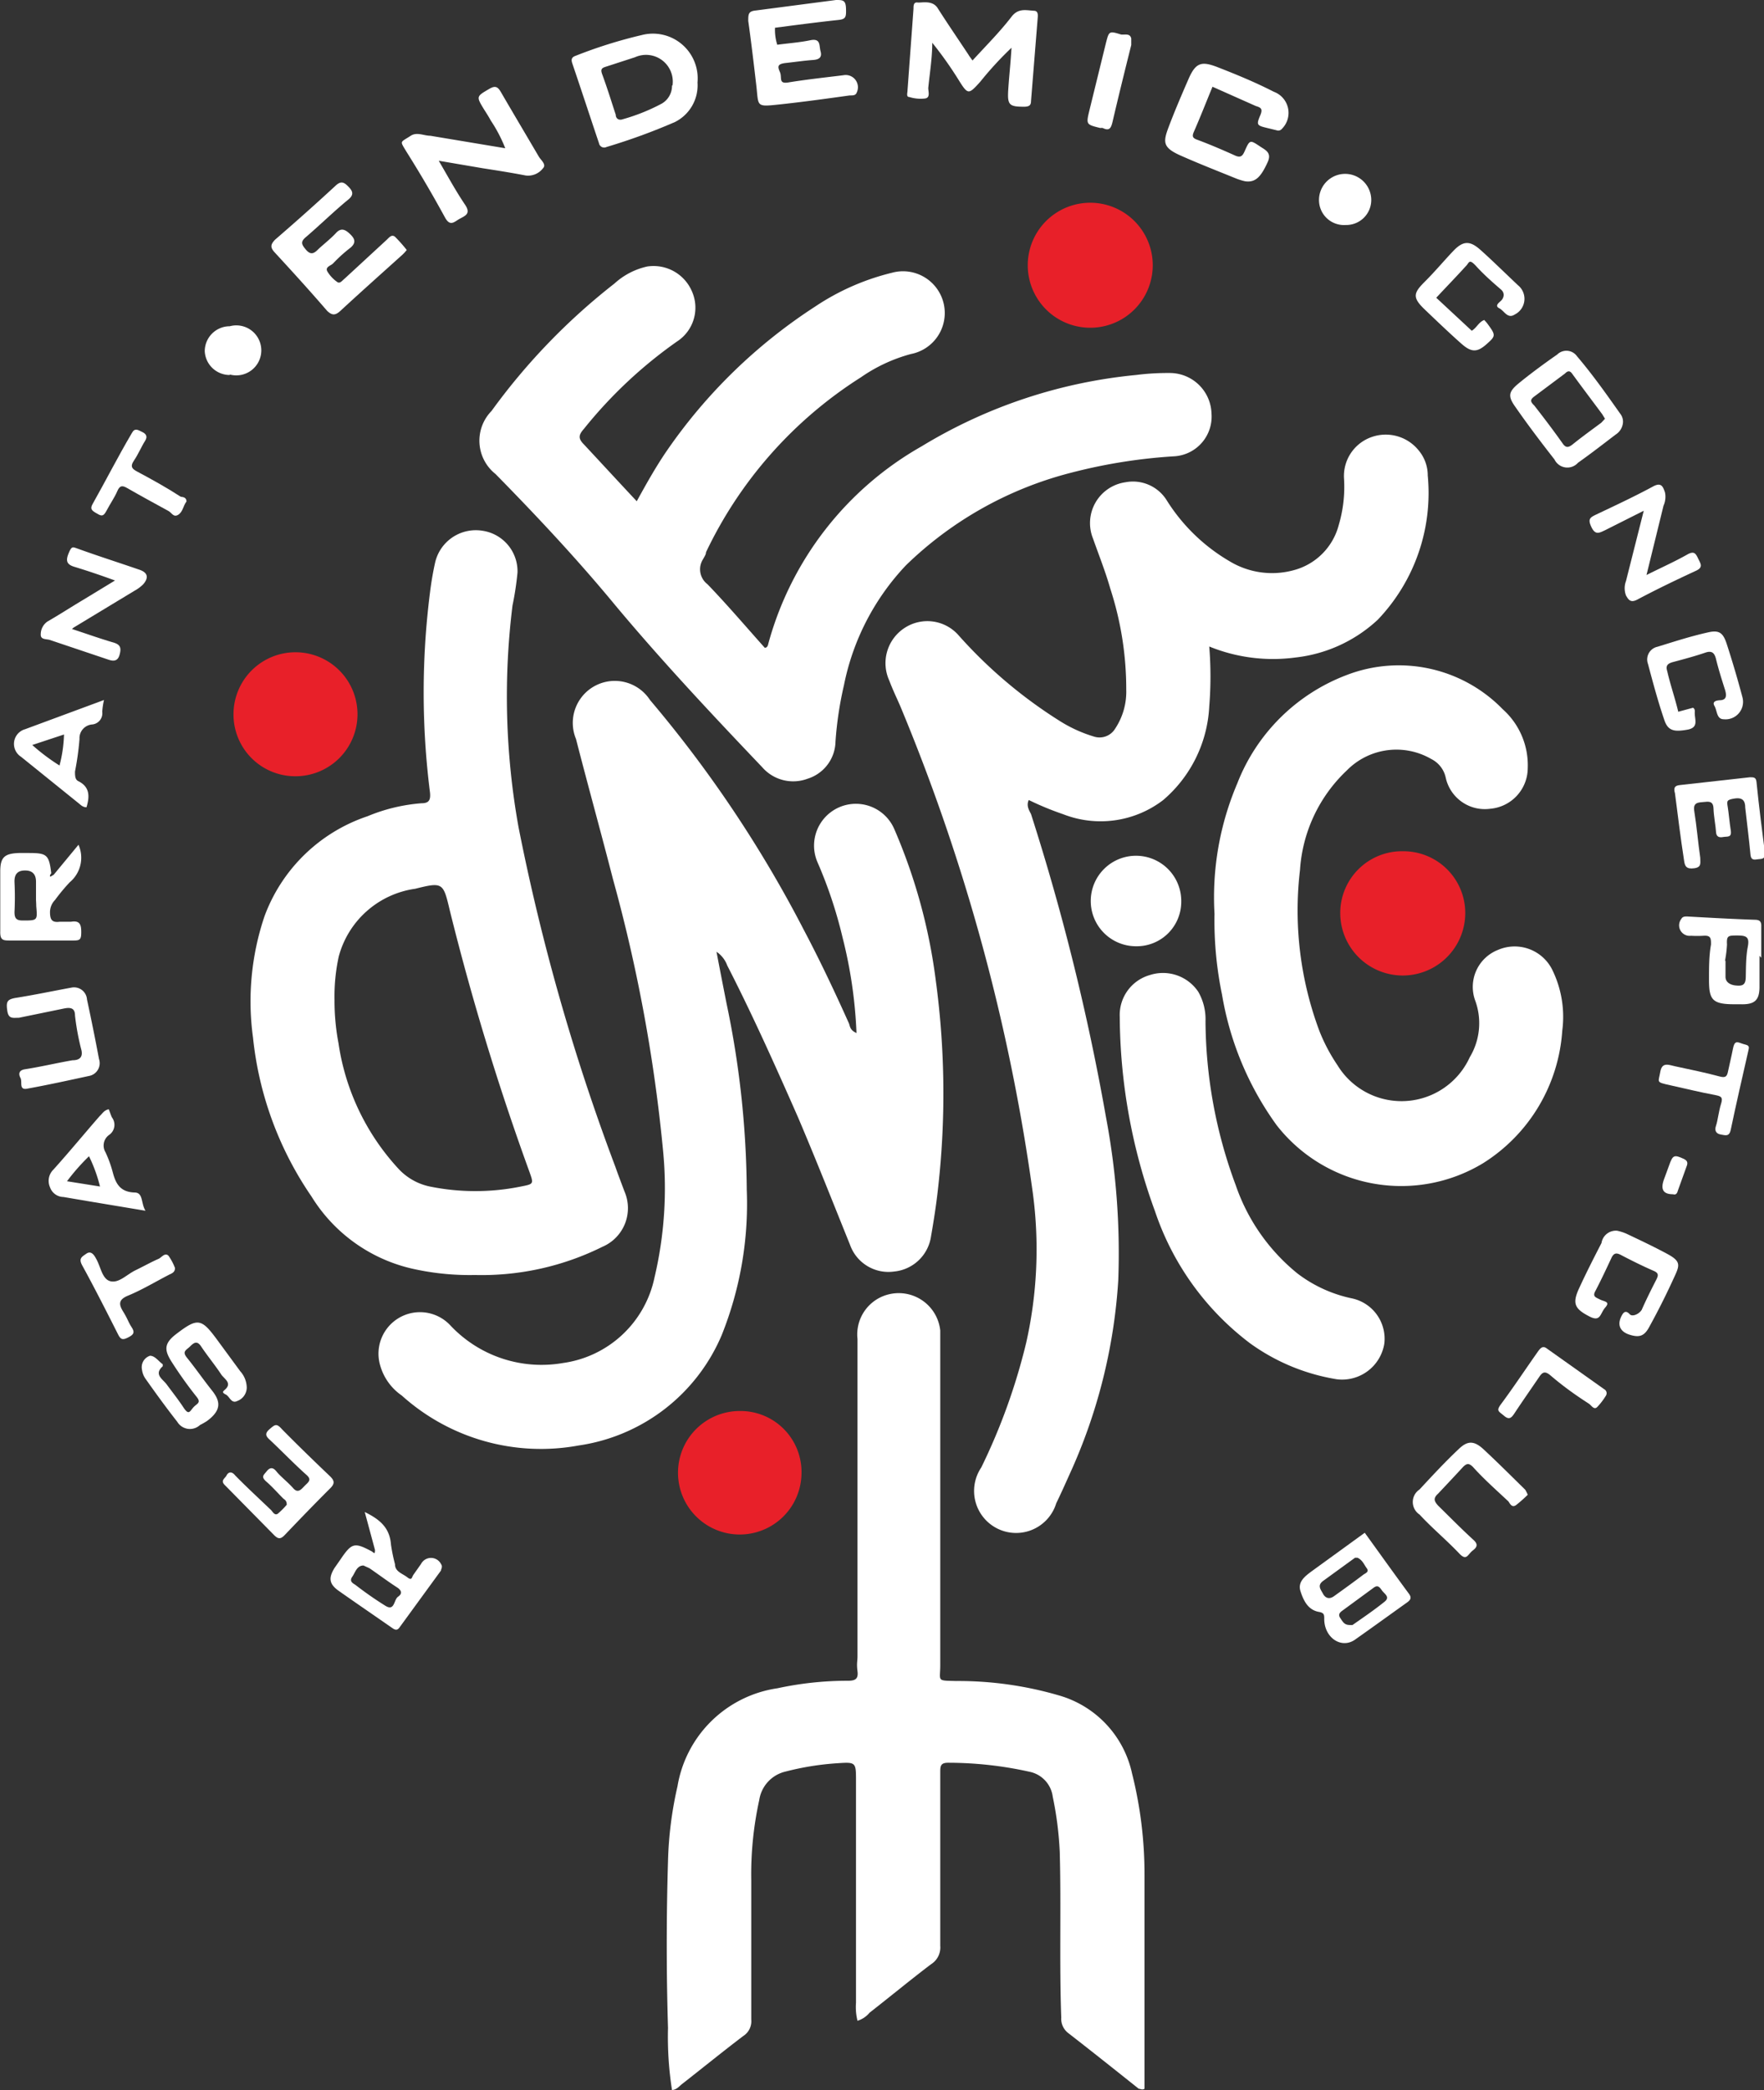 <?xml version="1.0" encoding="UTF-8"?> <svg xmlns="http://www.w3.org/2000/svg" viewBox="0 0 70.56 83.61"><rect x="0" y="0" width="70.56" height="83.61" fill="#333333" stroke="none"/> <defs> <style>.cls-1{fill:#fff;}.cls-2{fill:#e82029;}</style> </defs> <g id="Слой_2" data-name="Слой 2"> <g id="Слой_1-2" data-name="Слой 1"> <path class="cls-1" d="M34.26,41.32a18.43,18.43,0,0,0-.56-3.83,17.71,17.71,0,0,0-1-3,1.67,1.67,0,1,1,3.07-1.33,22.27,22.27,0,0,1,1.66,6.05,33.74,33.74,0,0,1,.09,8.34c-.07.64-.17,1.28-.28,1.91a1.65,1.65,0,0,1-1.47,1.4A1.63,1.63,0,0,1,34,49.79c-.69-1.71-1.36-3.41-2.08-5.1-.88-2-1.81-4.08-2.83-6.07a1.13,1.13,0,0,0-.43-.55c.14.74.27,1.4.4,2.06a37.35,37.35,0,0,1,.81,7.45,14.13,14.13,0,0,1-1,5.82,7.36,7.36,0,0,1-5.73,4.42,8.32,8.32,0,0,1-7.07-2,2.18,2.18,0,0,1-.87-1.23A1.66,1.66,0,0,1,18,53a5,5,0,0,0,4.52,1.52,4.35,4.35,0,0,0,3.66-3.42A15.53,15.53,0,0,0,26.52,46a63.3,63.3,0,0,0-2-10.83c-.48-1.87-1-3.74-1.48-5.61A1.68,1.68,0,0,1,26,28a49,49,0,0,1,6.15,9.19c.65,1.23,1.24,2.48,1.81,3.75C34,41.05,34,41.21,34.26,41.32Z"></path> <path class="cls-1" d="M48.37,25.86a14.85,14.85,0,0,1,0,2.4A5.27,5.27,0,0,1,46.53,32a4.11,4.11,0,0,1-4,.57A11.88,11.88,0,0,1,41.15,32c-.1.22,0,.39.09.56a92.13,92.13,0,0,1,3,12.13,29.21,29.21,0,0,1,.49,6.53A21.9,21.9,0,0,1,42.77,59c-.17.38-.34.76-.52,1.13a1.68,1.68,0,1,1-3-1.43,24.28,24.28,0,0,0,1.8-5,17,17,0,0,0,.26-6A78.33,78.33,0,0,0,36,28.22c-.14-.32-.29-.63-.43-1a1.68,1.68,0,0,1,.61-2.1,1.66,1.66,0,0,1,2.17.3,18.78,18.78,0,0,0,4.09,3.45,5.53,5.53,0,0,0,1.31.59.73.73,0,0,0,.86-.32,2.67,2.67,0,0,0,.44-1.55,13,13,0,0,0-.64-4.05c-.19-.67-.45-1.32-.69-2a1.65,1.65,0,0,1,1.3-2.25,1.59,1.59,0,0,1,1.66.74,7.33,7.33,0,0,0,2.52,2.43,3.28,3.28,0,0,0,2.54.35A2.53,2.53,0,0,0,53.55,21a5.36,5.36,0,0,0,.21-1.87,1.65,1.65,0,0,1,1.11-1.65,1.69,1.69,0,0,1,1.88.54,1.56,1.56,0,0,1,.36,1,7.34,7.34,0,0,1-2,5.77,5.76,5.76,0,0,1-3.29,1.51A6.75,6.75,0,0,1,48.37,25.86Z"></path> <path class="cls-1" d="M34.3,80.83a2.26,2.26,0,0,1-.06-.72c0-3,0-5.91,0-8.86,0-.77,0-.77-.76-.72a11.08,11.08,0,0,0-2.05.33A1.38,1.38,0,0,0,30.37,72a13.88,13.88,0,0,0-.32,3.21c0,1.86,0,3.71,0,5.57a.7.7,0,0,1-.32.66c-.83.63-1.64,1.29-2.46,1.93-.11.09-.21.22-.39.23a13.78,13.78,0,0,1-.16-2.48q-.1-3.33,0-6.67a15.06,15.06,0,0,1,.38-3,4.75,4.75,0,0,1,4-3.92,13.28,13.28,0,0,1,2.81-.3c.3,0,.43-.07.39-.38s0-.4,0-.6l0-12.69a1.65,1.65,0,0,1,1.31-1.8,1.67,1.67,0,0,1,2,1.46c0,.15,0,.3,0,.45q0,6.46,0,12.94c0,.65-.16.61.64.63a14.34,14.34,0,0,1,4.12.58,4.16,4.16,0,0,1,2.91,3.11A16.49,16.49,0,0,1,45.78,75c0,2.85,0,5.71,0,8.55-.1.06-.16,0-.23,0-.94-.75-1.87-1.49-2.81-2.22a.72.72,0,0,1-.29-.63c-.08-2.21,0-4.42-.06-6.62a13.77,13.77,0,0,0-.28-2.21,1.17,1.17,0,0,0-.93-1,14.94,14.94,0,0,0-3.26-.36c-.29,0-.31.13-.31.36,0,.79,0,1.59,0,2.38,0,1.53,0,3.06,0,4.58a.79.79,0,0,1-.37.74c-.83.63-1.64,1.3-2.46,1.94A1,1,0,0,1,34.3,80.83Z"></path> <path class="cls-1" d="M25.47,20.05c.39-.71.76-1.37,1.19-2a21.17,21.17,0,0,1,5.95-5.79,9.59,9.59,0,0,1,3.07-1.35,1.67,1.67,0,1,1,.76,3.25,6.41,6.41,0,0,0-2,.93,16.84,16.84,0,0,0-6.2,7c0,.09-.07.19-.12.28a.75.75,0,0,0,.18,1c.79.82,1.53,1.69,2.29,2.54.12,0,.13-.12.15-.19a13,13,0,0,1,6.13-7.87A20.2,20.2,0,0,1,45.44,15a10,10,0,0,1,1.34-.08,1.67,1.67,0,0,1,1.68,1.62A1.59,1.59,0,0,1,47,18.25a21.6,21.6,0,0,0-4.16.66,14.69,14.69,0,0,0-6.6,3.7,9.74,9.74,0,0,0-2.48,4.79,14.34,14.34,0,0,0-.34,2.26,1.59,1.59,0,0,1-1.12,1.49,1.64,1.64,0,0,1-1.81-.46c-2-2.1-4-4.23-5.88-6.48-1.51-1.83-3.13-3.56-4.79-5.25a1.7,1.7,0,0,1-.16-2.52,25.3,25.3,0,0,1,4.92-5.1,2.85,2.85,0,0,1,1.31-.68,1.67,1.67,0,0,1,1.79,1,1.61,1.61,0,0,1-.6,2,18.12,18.12,0,0,0-3.72,3.49c-.21.24-.25.38,0,.63C24.05,18.52,24.73,19.26,25.47,20.05Z"></path> <path class="cls-1" d="M19,51a10.44,10.44,0,0,1-2.54-.26,6.41,6.41,0,0,1-4-2.88,13.72,13.72,0,0,1-2.34-6.36,10.64,10.64,0,0,1,.46-4.85,6.64,6.64,0,0,1,4.12-4,7,7,0,0,1,2.16-.52c.3,0,.37-.13.34-.43a31.74,31.74,0,0,1,0-8c.05-.41.12-.82.21-1.22a1.67,1.67,0,0,1,1.89-1.25,1.64,1.64,0,0,1,1.4,1.67,12,12,0,0,1-.2,1.32,29.57,29.57,0,0,0,.24,8.86,85.48,85.48,0,0,0,3.87,13.58c.12.34.25.68.37,1a1.68,1.68,0,0,1-.88,2.21A10.85,10.85,0,0,1,19,51ZM13.38,40a9.13,9.13,0,0,0,.16,1.73,9.4,9.4,0,0,0,2.38,5,2.37,2.37,0,0,0,1.27.73,9.15,9.15,0,0,0,3.65,0c.51-.1.51-.1.34-.58A103.3,103.3,0,0,1,18,36.45c-.27-1.14-.27-1.18-1.39-.9a3.7,3.7,0,0,0-3.06,2.71A7.51,7.51,0,0,0,13.38,40Z"></path> <path class="cls-1" d="M48.58,36.55a11.61,11.61,0,0,1,.91-5.21A7.57,7.57,0,0,1,53.87,27a5.8,5.8,0,0,1,6.24,1.37,3,3,0,0,1,1,2.35,1.64,1.64,0,0,1-1.5,1.63,1.6,1.6,0,0,1-1.78-1.24,1.09,1.09,0,0,0-.58-.75,2.78,2.78,0,0,0-3.38.46A6,6,0,0,0,52,34.8a13.75,13.75,0,0,0,.78,6.45,7.08,7.08,0,0,0,.72,1.36,3,3,0,0,0,5.29-.32A2.64,2.64,0,0,0,59,40a1.59,1.59,0,0,1,.91-2,1.68,1.68,0,0,1,2.17.77,4.27,4.27,0,0,1,.41,2.46,6.79,6.79,0,0,1-3.17,5.3A6.32,6.32,0,0,1,51.06,45a12.41,12.41,0,0,1-2.18-5.22A14.59,14.59,0,0,1,48.58,36.55Z"></path> <path class="cls-1" d="M53.47,55.17A8.13,8.13,0,0,1,50,53.73a11,11,0,0,1-3.8-5.28,22.92,22.92,0,0,1-1.41-7.78A1.66,1.66,0,0,1,46,39a1.7,1.7,0,0,1,1.93.67,2.2,2.2,0,0,1,.29,1.18,19.06,19.06,0,0,0,1.21,6.56,7.79,7.79,0,0,0,2.47,3.53,5.42,5.42,0,0,0,2.2,1,1.65,1.65,0,0,1,1.27,1.82A1.71,1.71,0,0,1,53.47,55.17Z"></path> <path class="cls-2" d="M56.15,34.05a2.47,2.47,0,0,1,2.46,2.47,2.48,2.48,0,1,1-5,0A2.47,2.47,0,0,1,56.15,34.05Z"></path> <path class="cls-2" d="M41.11,10.61a2.48,2.48,0,0,1,5,0,2.48,2.48,0,1,1-5,0Z"></path> <path class="cls-2" d="M32.06,58.94a2.47,2.47,0,1,1-2.46-2.5A2.44,2.44,0,0,1,32.06,58.94Z"></path> <path class="cls-2" d="M9.34,28.58a2.48,2.48,0,1,1,2.45,2.47A2.47,2.47,0,0,1,9.34,28.58Z"></path> <path class="cls-1" d="M45.44,37.85a1.81,1.81,0,1,1,1.81-1.79A1.78,1.78,0,0,1,45.44,37.85Z"></path> <path class="cls-1" d="M38.9,2.42C39.44,1.83,40,1.27,40.46.67c.27-.35.57-.26.89-.24.16,0,.17.13.16.26l-.27,3.36c0,.18-.1.21-.25.22-.62,0-.7-.06-.66-.68s.09-1,.13-1.68a13.83,13.83,0,0,0-1.25,1.36c-.47.52-.49.53-.87-.08a15,15,0,0,0-1.05-1.48c0,.61-.1,1.21-.16,1.81,0,.15.09.39-.13.42a1.51,1.51,0,0,1-.63-.06c-.13,0-.07-.17-.07-.26L36.54.35c0-.12,0-.27.16-.25s.6-.11.81.23c.4.63.82,1.24,1.23,1.86C38.78,2.26,38.83,2.32,38.9,2.42Z"></path> <path class="cls-1" d="M27.9,3.3A1.64,1.64,0,0,1,27,4.88a24.25,24.25,0,0,1-2.74,1,.21.21,0,0,1-.3-.15c-.36-1.07-.71-2.14-1.07-3.2-.06-.18,0-.25.14-.3a18.92,18.92,0,0,1,2.65-.83A1.79,1.79,0,0,1,27.9,3.3Zm-1,.12a1.07,1.07,0,0,0-1.5-1.13l-1.17.38c-.16.05-.21.1-.15.28.2.54.37,1.09.55,1.64,0,.14.11.24.28.18a7.72,7.72,0,0,0,1.55-.62A.82.82,0,0,0,26.88,3.42Z"></path> <path class="cls-1" d="M17.55,6.43c.39.67.7,1.24,1.06,1.77.23.35,0,.43-.22.55s-.38.33-.59-.05c-.49-.9-1-1.77-1.56-2.66-.25-.42-.24-.33.19-.61.25-.16.52,0,.78,0l3,.5a5.78,5.78,0,0,0-.58-1.11c-.08-.15-.17-.29-.26-.43-.33-.54-.32-.53.21-.84.24-.14.34-.07.46.14.5.86,1,1.7,1.51,2.57.08.14.32.32.17.47a.75.75,0,0,1-.69.29c-.57-.11-1.14-.2-1.72-.29Z"></path> <path class="cls-1" d="M31,1.11a2,2,0,0,0,.09.68c.44-.06.89-.09,1.32-.18s.35.22.41.43,0,.34-.3.36-.73.08-1.09.12-.32.16-.23.37-.07.47.32.41c.73-.12,1.48-.2,2.21-.29a.49.49,0,0,1,.54.69c-.05.14-.19.11-.3.12-.93.13-1.87.26-2.81.36s-.81.08-.91-.78-.2-1.71-.32-2.56c0-.27,0-.39.3-.42L33.44,0c.27,0,.39,0,.4.34s0,.43-.32.46C32.68.89,31.85,1,31,1.11Z"></path> <path class="cls-1" d="M16.27,10a1.79,1.79,0,0,1-.23.24c-.81.73-1.63,1.46-2.43,2.2-.21.19-.33.17-.52,0-.68-.79-1.38-1.56-2.09-2.33-.2-.21-.18-.33,0-.52.81-.7,1.62-1.42,2.41-2.15.21-.2.33-.17.5,0s.3.33,0,.56c-.57.47-1.11,1-1.67,1.48-.23.19-.18.3,0,.51s.31.16.47,0,.51-.43.73-.67.4-.12.59.07.19.34,0,.51a6,6,0,0,0-.7.63c-.09.1-.33.14-.24.32a1.37,1.37,0,0,0,.4.43c.11.08.2-.06.29-.13L15.46,9.6c.1-.09.2-.24.34-.13A5.8,5.8,0,0,1,16.27,10Z"></path> <path class="cls-1" d="M48.5,3.47c-.26.63-.49,1.22-.74,1.79-.08.18-.07.26.13.33.51.19,1,.4,1.51.63.24.11.31,0,.39-.18.2-.45.21-.45.6-.19.22.15.5.25.31.65-.27.59-.49.81-.9.75a2.4,2.4,0,0,1-.38-.12c-.74-.3-1.48-.59-2.2-.91s-.7-.54-.47-1.15.52-1.29.8-1.93.52-.69,1.11-.47c.77.3,1.53.61,2.29,1a.9.9,0,0,1,.33,1.48.19.19,0,0,1-.22.06l-.33-.08c-.46-.11-.49-.12-.31-.54.1-.25,0-.29-.19-.35Z"></path> <path class="cls-1" d="M54.59,61.31c.6.83,1.17,1.63,1.76,2.43.13.17.07.26-.07.36-.7.5-1.39,1-2.1,1.5-.55.36-1.21-.11-1.21-.84,0-.16,0-.24-.19-.28-.46-.07-.64-.46-.76-.83s.17-.59.42-.78Zm-.29,1-.1,0-1.28.93c-.24.18-.09.34,0,.51s.25.24.45.09c.39-.28.78-.56,1.16-.85.08-.06.25-.11.14-.26S54.5,62.4,54.3,62.31ZM54,65A.59.59,0,0,0,54.1,65c.43-.3.87-.6,1.28-.93.24-.19,0-.31-.1-.45s-.17-.24-.35-.1l-1.2.88c-.11.08-.23.16-.12.32S53.77,65,54,65Z"></path> <path class="cls-1" d="M64.92,16.88a.63.63,0,0,1-.29.5c-.5.38-1,.77-1.51,1.13a.57.57,0,0,1-.94-.13c-.54-.69-1.07-1.39-1.57-2.11-.3-.42-.27-.6.13-.93s1-.78,1.55-1.16a.52.52,0,0,1,.79.07c.63.74,1.18,1.52,1.73,2.3A.51.51,0,0,1,64.92,16.88Zm-.72-.13-.11-.18c-.4-.54-.81-1.08-1.21-1.63-.09-.12-.17-.11-.28,0l-1.23.92c-.16.12-.17.2,0,.36.39.5.77,1,1.13,1.51.13.19.23.18.4.05.37-.3.76-.58,1.15-.87Z"></path> <path class="cls-1" d="M9.87,55.51a.58.58,0,0,1-.38.53c-.24.12-.3-.18-.46-.26s-.11-.12-.06-.17c.35-.28,0-.45-.12-.63-.25-.38-.55-.74-.81-1.13-.15-.22-.27-.16-.43,0s-.34.2-.13.46c.34.42.65.87,1,1.31s.38.79-.2,1.22A2.92,2.92,0,0,1,8,57a.59.59,0,0,1-.91-.13c-.44-.56-.86-1.14-1.27-1.72a.8.8,0,0,1-.14-.36A.48.48,0,0,1,6,54.23c.2,0,.34.22.51.34a0,0,0,0,1,0,.08c-.37.33,0,.51.16.73s.46.6.67.92.25.16.39,0,.33-.18.14-.42c-.36-.45-.7-.93-1-1.4s-.32-.74.18-1.12c.85-.65,1-.63,1.62.21l.94,1.28A1,1,0,0,1,9.87,55.51Z"></path> <path class="cls-1" d="M15,62l-.41-1.52c.61.3,1,.63,1.05,1.31a7.2,7.2,0,0,0,.16.78c0,.3.3.37.49.52s.18,0,.24-.09l.31-.44a.45.45,0,0,1,.8,0c.08.12,0,.19,0,.26L16,65.07c-.09.14-.17.15-.31.05-.72-.5-1.45-1-2.16-1.5-.37-.27-.39-.51-.15-.9l.23-.33c.46-.68.56-.71,1.27-.33,0,0,.08.07.1.06S15,62,15,62Zm-.46.62c-.27,0-.33.28-.45.45s0,.25.12.32a14.06,14.06,0,0,0,1.22.85c.36.21.32-.25.49-.37s.15-.23,0-.35c-.39-.25-.76-.53-1.14-.79Z"></path> <path class="cls-1" d="M2.14,35l1-1.21a1.28,1.28,0,0,1-.35,1.5A7.55,7.55,0,0,0,2.2,36a.7.7,0,0,0-.2.48c0,.31.08.43.39.39.15,0,.3,0,.45,0,.36-.06.41.12.41.42s-.06.33-.31.33c-.84,0-1.69,0-2.53,0-.28,0-.41,0-.4-.37,0-.8,0-1.59,0-2.39,0-.57.17-.72.75-.74h.39c.73,0,.81.07.9.81C2,35,2,35,2,35.05S2.11,35,2.14,35Zm-.7,1c0-.31,0-.52,0-.73s-.07-.44-.41-.45-.46.16-.45.47a11.81,11.81,0,0,1,0,1.19c0,.25.07.34.33.34.59,0,.59,0,.54-.57C1.45,36.15,1.44,36,1.44,36Z"></path> <path class="cls-1" d="M65.75,20.43l-1.55.78c-.22.1-.38.21-.54-.12s-.06-.39.19-.51c.76-.36,1.53-.72,2.27-1.12.33-.18.4,0,.48.24a.88.88,0,0,1-.06.53L65.86,23c.6-.3,1.14-.54,1.65-.83.28-.15.33,0,.43.2s.18.33-.1.46c-.8.37-1.59.75-2.36,1.16-.26.13-.34,0-.44-.17a.82.82,0,0,1,0-.58Z"></path> <path class="cls-1" d="M2.88,25.16c.55.18,1.08.37,1.62.53.3.08.37.2.28.51s-.32.23-.52.16L2,25.6c-.15-.05-.39,0-.37-.24a.62.62,0,0,1,.27-.5c.47-.27.93-.57,1.4-.85l1.3-.79C4,23,3.49,22.83,3,22.68c-.36-.1-.37-.27-.25-.56s.16-.24.37-.17c.8.29,1.62.55,2.43.83.35.11.42.31.18.59a1.52,1.52,0,0,1-.35.26L3,25.07S2.94,25.1,2.88,25.16Z"></path> <path class="cls-1" d="M64.69,49.23a2,2,0,0,1,.35.11c.55.26,1.1.52,1.64.81s.52.44.31.89c-.3.66-.62,1.31-1,2-.21.41-.41.47-.8.35s-.54-.41-.29-.82c.09-.14.19-.11.29,0s.37,0,.48-.18c.18-.41.38-.81.58-1.2.08-.16.11-.26-.09-.35-.46-.2-.9-.42-1.34-.65-.16-.08-.26-.07-.35.1-.21.45-.42.9-.65,1.34-.13.23,0,.26.18.35s.42.08.21.32-.18.58-.61.37c-.61-.31-.72-.52-.44-1.13s.59-1.22.9-1.82A.58.58,0,0,1,64.69,49.23Z"></path> <path class="cls-1" d="M11.47,60.19c0-.18-.09-.2-.15-.26-.22-.22-.43-.46-.66-.66s-.12-.26,0-.41.24-.2.4,0,.46.43.67.67.35,0,.5-.14.23-.23,0-.42c-.49-.44-.95-.92-1.44-1.38-.17-.15-.2-.26,0-.43s.27-.24.48,0c.63.64,1.27,1.26,1.92,1.88.2.19.21.31,0,.51-.61.61-1.21,1.23-1.8,1.85-.17.18-.27.16-.43,0L9,59.41c-.2-.19,0-.27.06-.39s.19-.2.35,0c.46.47.95.92,1.43,1.38.07.07.14.23.27.15A3.16,3.16,0,0,0,11.47,60.19Z"></path> <path class="cls-1" d="M57.45,11.91l1.42,1.32c.2-.12.28-.35.5-.43l.1.11c.37.5.37.52,0,.85s-.6.35-1,0-1-.92-1.49-1.39-.44-.65,0-1.09.76-.83,1.15-1.24.66-.42,1.07-.06,1,.94,1.52,1.43a.7.7,0,0,1-.13,1.17c-.29.19-.42-.15-.62-.25s0-.23.08-.31.17-.27,0-.43c-.35-.3-.7-.61-1-.94s-.28-.13-.42,0C58.23,11.09,57.85,11.48,57.45,11.91Z"></path> <path class="cls-1" d="M67,31.74c-.07-.25,0-.32.22-.34L70,31.09c.15,0,.24,0,.26.19.1,1,.22,1.91.34,2.86,0,.24-.14.21-.28.23s-.28.05-.3-.18c-.06-.63-.14-1.25-.21-1.88,0-.26-.09-.42-.42-.37s-.32.1-.28.34.07.62.12.93-.14.24-.3.27-.28,0-.29-.21-.09-.62-.1-.93-.2-.28-.39-.26-.44,0-.38.36c.1.62.15,1.25.24,1.87,0,.21.06.38-.24.42s-.38-.06-.41-.33C67.22,33.5,67.11,32.59,67,31.74Z"></path> <path class="cls-1" d="M67.13,28.47l.59-.16c.09.05.07.14.07.21,0,.28.17.59-.31.67s-.76.07-.91-.4c-.25-.73-.45-1.48-.65-2.23a.52.52,0,0,1,.38-.69c.65-.2,1.29-.41,2-.57.46-.11.62,0,.77.46.23.71.44,1.42.63,2.14a.7.7,0,0,1-.75.87c-.29,0-.26-.34-.37-.53s.09-.22.2-.23c.29,0,.29-.19.22-.42-.13-.41-.26-.82-.36-1.23-.06-.24-.16-.34-.41-.26-.44.15-.89.27-1.34.39-.19.06-.27.14-.2.36C66.81,27.38,67,27.92,67.13,28.47Z"></path> <path class="cls-1" d="M61.11,59.79a5.6,5.6,0,0,1-.45.4c-.16.13-.24,0-.32-.13-.48-.45-1-.91-1.42-1.38-.16-.16-.25-.15-.4,0-.34.37-.68.73-1,1.07-.21.19-.14.31,0,.47.46.45.91.91,1.39,1.35.21.18.2.3,0,.45s-.24.43-.53.13c-.51-.54-1.07-1-1.6-1.57a.6.6,0,0,1,0-1c.51-.55,1-1.08,1.56-1.61.35-.34.61-.36,1,0,.57.53,1.12,1.08,1.67,1.62A1.72,1.72,0,0,1,61.11,59.79Z"></path> <path class="cls-1" d="M2.88,39.5a.52.52,0,0,1,.6.48c.17.79.33,1.58.48,2.38a.52.52,0,0,1-.41.68c-.83.18-1.65.36-2.48.51-.32.05-.17-.28-.25-.43s-.08-.31.18-.35c.64-.1,1.27-.25,1.9-.36.3,0,.44-.14.34-.47A9.9,9.9,0,0,1,3,40.62c0-.31-.19-.33-.44-.28l-1.8.37c-.25,0-.42.06-.47-.29s0-.44.31-.5C1.36,39.8,2.12,39.64,2.88,39.5Z"></path> <path class="cls-1" d="M70.38,38.23c0,.41,0,.83,0,1.24,0,.56-.21.72-.78.7l-.24,0c-.89,0-1-.2-1-1,0-.46,0-.93.08-1.39,0-.24,0-.37-.3-.35a4.32,4.32,0,0,1-.5,0,.42.42,0,0,1-.39-.67c.06-.11.16-.1.25-.1.9.05,1.79.1,2.68.13.21,0,.28.07.27.28,0,.42,0,.83,0,1.24Zm-1.36.2h0c0,.21,0,.42,0,.64s.19.33.42.35.38,0,.39-.31,0-.82.08-1.23-.06-.46-.42-.46-.43,0-.41.36A4.72,4.72,0,0,1,69,38.43Z"></path> <path class="cls-1" d="M4.16,28a2.8,2.8,0,0,0-.07.47.45.45,0,0,1-.42.51.55.55,0,0,0-.49.58A11.53,11.53,0,0,1,3,30.86c0,.16,0,.31.12.38.48.23.47.62.34,1.05-.13,0-.21-.07-.29-.14L.84,30.27A.61.61,0,0,1,1,29.17ZM1.29,29.8a8.18,8.18,0,0,0,1.09.82,5.38,5.38,0,0,0,.18-1.24Z"></path> <path class="cls-1" d="M4.35,44.37c.05.12.08.23.13.33a.49.49,0,0,1-.12.7.52.52,0,0,0-.14.69,4.8,4.8,0,0,1,.29.8c.12.46.3.79.87.81.36,0,.25.43.44.73l-2.28-.38-1-.17A.58.58,0,0,1,2,47.49a.63.63,0,0,1,.14-.71c.63-.7,1.23-1.43,1.85-2.14C4.1,44.54,4.16,44.41,4.35,44.37ZM4,47.46a6,6,0,0,0-.44-1.21,8.29,8.29,0,0,0-.88,1Z"></path> <path class="cls-1" d="M7.46,20.06c-.13.16-.14.41-.33.53s-.26-.08-.39-.15c-.55-.3-1.1-.6-1.64-.91-.2-.12-.31-.12-.41.12s-.29.51-.43.78-.23.2-.42.09-.24-.18-.13-.37c.53-.94,1-1.87,1.56-2.82.12-.23.25-.13.4-.06s.26.17.13.37-.27.53-.44.78-.07.34.14.45c.58.31,1.16.63,1.73,1C7.33,19.88,7.46,19.9,7.46,20.06Z"></path> <path class="cls-1" d="M7,50.72c0,.19-.15.22-.26.28-.54.28-1.07.6-1.63.83-.38.16-.36.35-.18.64s.2.41.33.61.11.29-.12.41-.31.1-.42-.12c-.47-.93-.94-1.86-1.44-2.77-.14-.27,0-.33.17-.45s.29,0,.39.19c.19.32.24.83.58.91s.65-.27,1-.44.61-.32.93-.46c.12-.06.25-.26.39-.12A2.18,2.18,0,0,1,7,50.72Z"></path> <path class="cls-1" d="M69.94,42c-.25,1.1-.49,2.14-.71,3.19-.06.29-.22.22-.4.19s-.26-.15-.19-.35.11-.59.2-.87,0-.31-.24-.36c-.6-.11-1.2-.26-1.79-.39s-.47-.11-.4-.53.35-.28.59-.23c.6.13,1.2.25,1.79.41.23.06.29,0,.33-.2s.14-.61.2-.92.16-.27.35-.2S70,41.78,69.94,42Z"></path> <path class="cls-1" d="M64.24,55.82a2.67,2.67,0,0,1-.35.46c-.13.13-.23-.06-.33-.13C63,55.79,62.5,55.43,62,55c-.19-.15-.29-.13-.42.06-.34.5-.69,1-1,1.47-.12.18-.21.28-.42.1s-.32-.19-.13-.45c.52-.7,1-1.43,1.51-2.15.09-.12.18-.2.32-.1l2.31,1.64A.18.18,0,0,1,64.24,55.82Z"></path> <path class="cls-1" d="M45.25,1.54c0,.13,0,.2,0,.26-.25,1-.51,2.05-.75,3.08-.06.25-.13.37-.39.24a.38.38,0,0,0-.1,0c-.57-.14-.57-.14-.43-.72l.66-2.69c.12-.46.12-.48.6-.33C45,1.4,45.2,1.32,45.25,1.54Z"></path> <path class="cls-1" d="M53.83,9a1,1,0,0,1-1.07-1,1,1,0,1,1,2.09,0A1,1,0,0,1,53.83,9Z"></path> <path class="cls-1" d="M9.19,15a1,1,0,0,1-1-.95,1,1,0,0,1,1-1,1,1,0,1,1,0,1.93Z"></path> <path class="cls-1" d="M66.92,47.77c-.39,0-.5-.19-.37-.57l.22-.6c.14-.4.2-.42.57-.25.13.06.18.13.14.26l-.36,1C67.09,47.72,67.05,47.81,66.92,47.77Z"></path> </g> </g> </svg> 